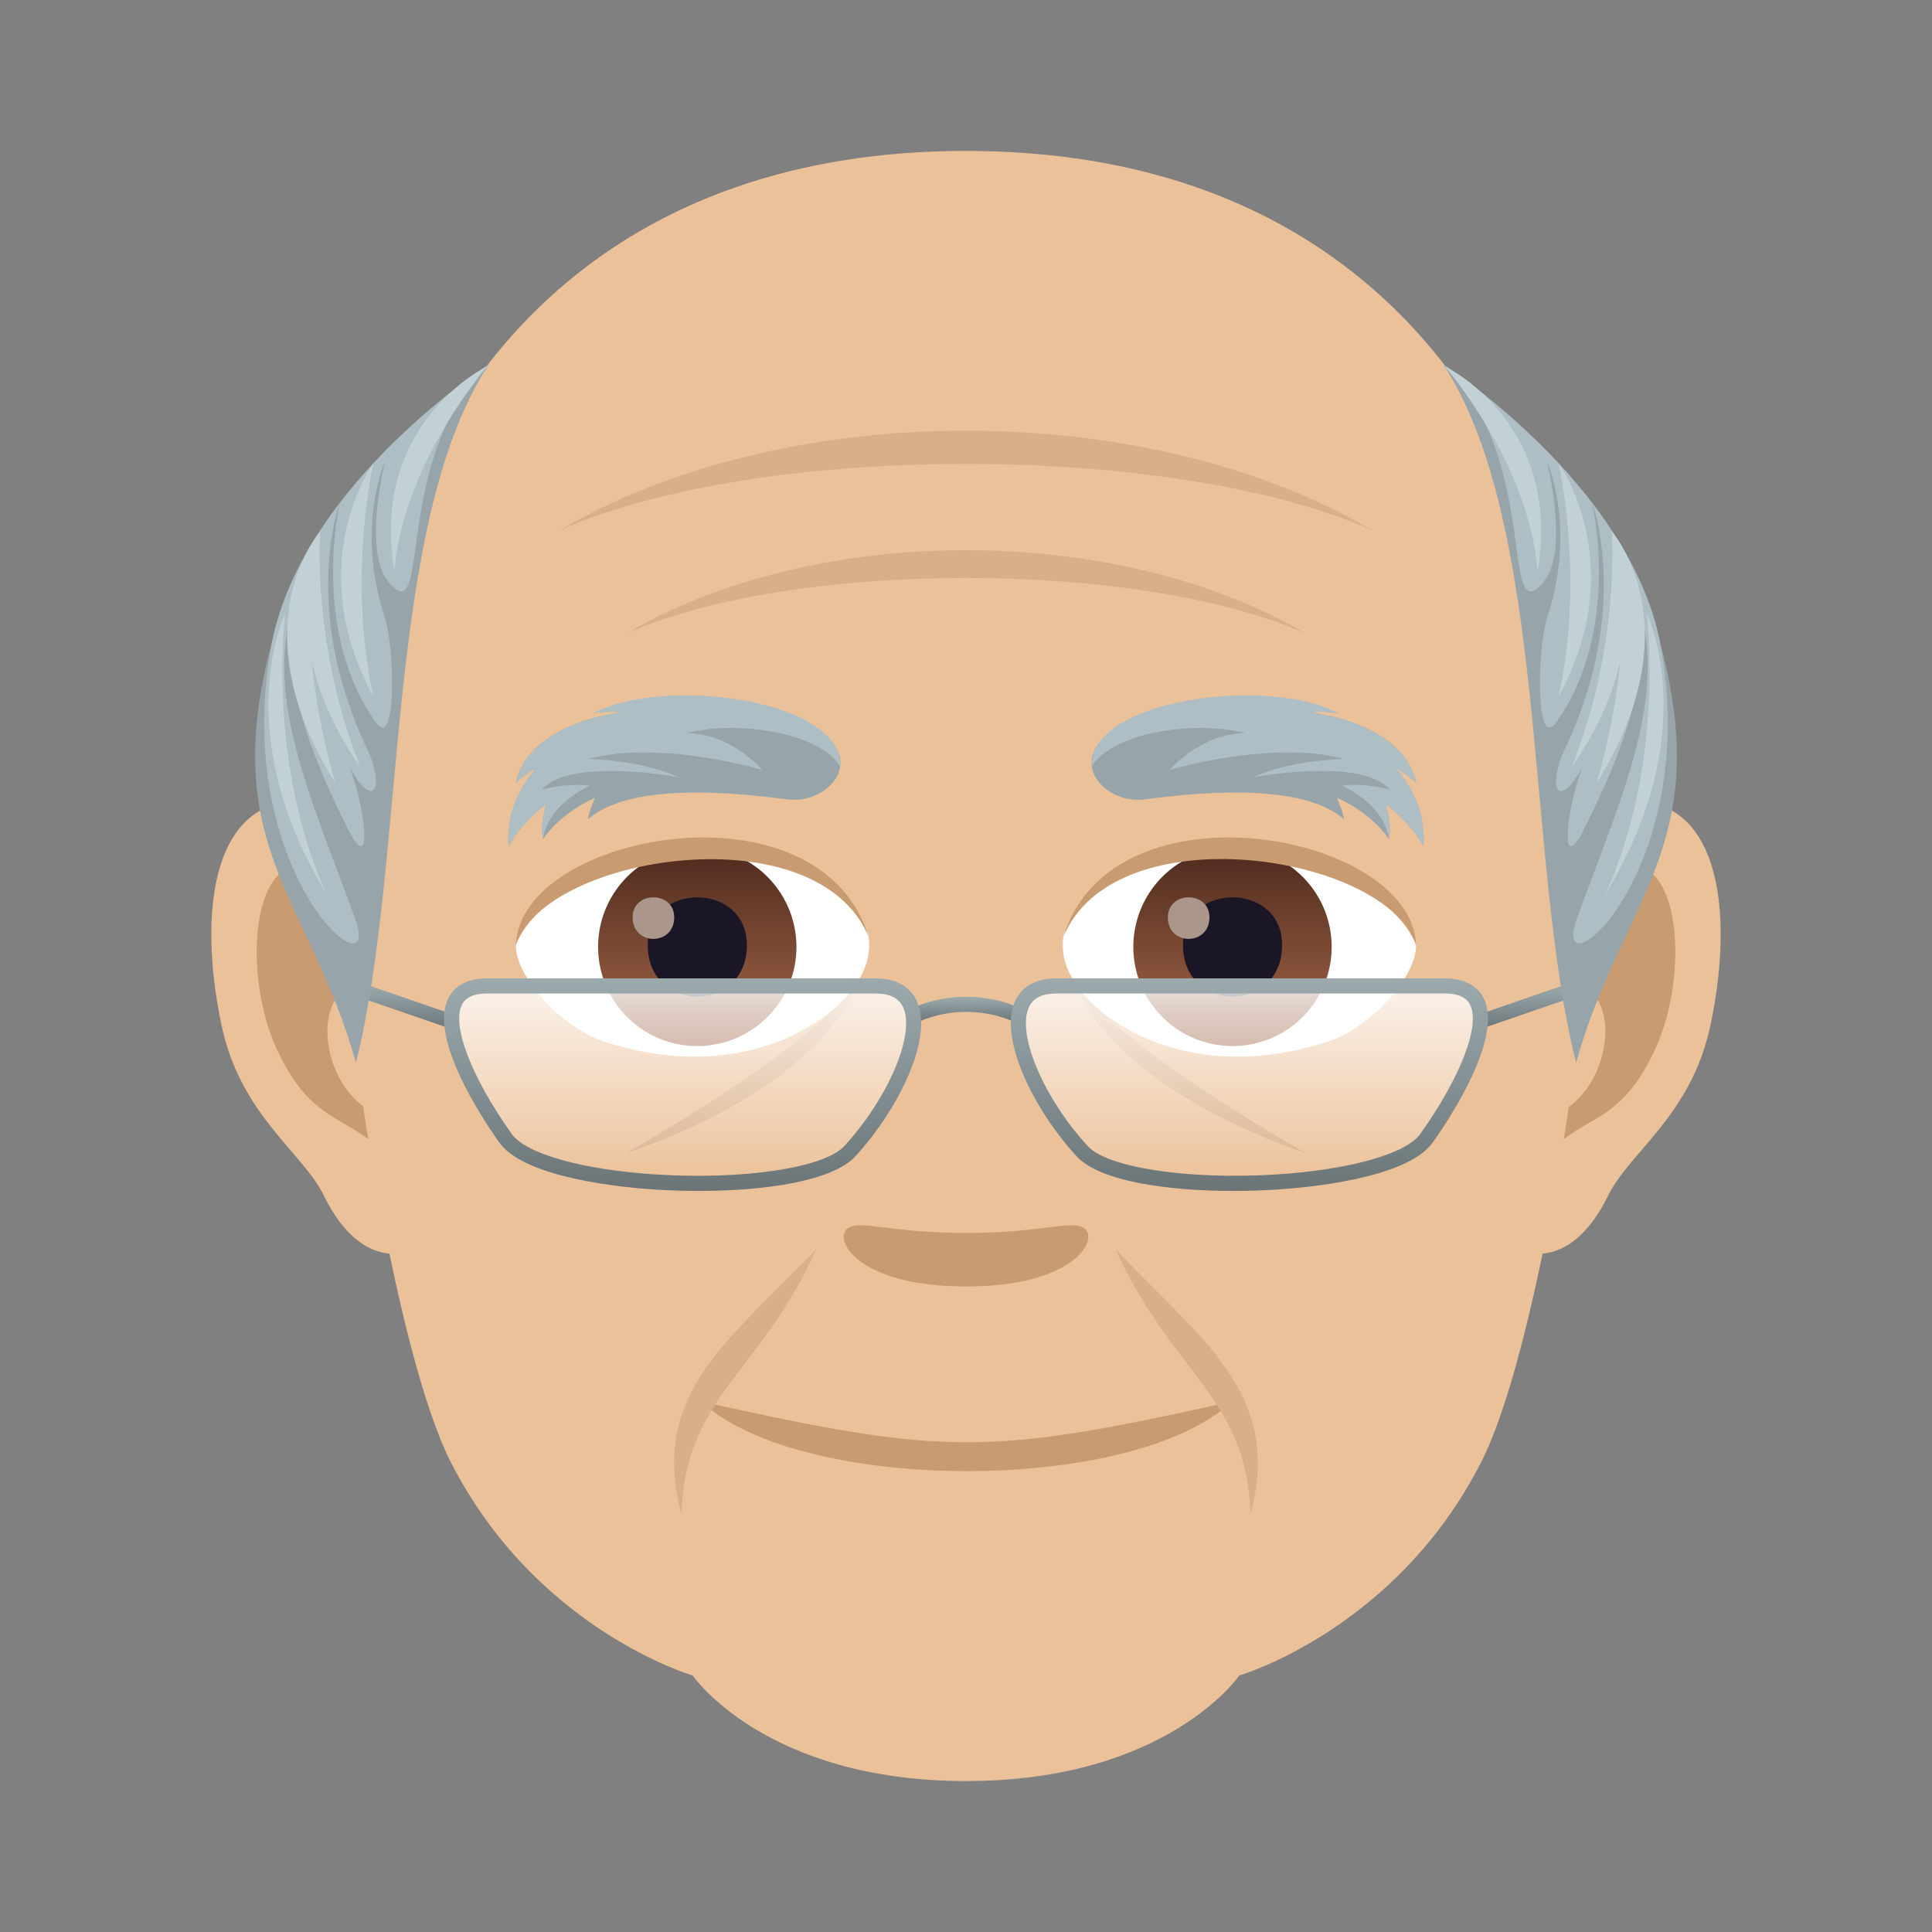 <svg xmlns="http://www.w3.org/2000/svg" xml:space="preserve" style="enable-background:new 0 0 64 64" viewBox="0 0 64 64"><rect x="0" y="0" width="64" height="64" fill="#808080" stroke="none"/><path d="M53.634 26.562c-3.35.407-5.767 11.621-3.662 14.58.295.414 2.022 1.074 3.301-1.539.709-1.445 2.754-2.652 3.387-5.635.812-3.824.306-7.808-3.026-7.406zm-43.267 0c3.35.407 5.768 11.621 3.66 14.58-.295.414-2.021 1.074-3.3-1.539-.71-1.445-2.754-2.652-3.387-5.635-.813-3.824-.305-7.81 3.027-7.406z" style="fill:#ebc199"/><path d="M53.543 28.715c-.873.273-1.826 1.605-2.344 3.818 3.055-.656 2.29 4.432-.363 4.525.023.512.058 1.04.12 1.592 1.28-1.855 2.579-1.11 3.866-3.875 1.16-2.49.885-6.74-1.28-6.06zM12.8 32.525c-.517-2.207-1.468-3.539-2.341-3.81-2.164-.682-2.441 3.57-1.281 6.06 1.287 2.766 2.586 2.02 3.867 3.875.062-.554.098-1.082.119-1.594-2.627-.125-3.379-5.15-.363-4.53z" style="fill:#c99b71"/><path d="M32 5C17.49 5 10.498 15.979 11.373 31.244c.176 3.07 1.73 13.601 3.562 17.195 2.837 5.558 8.009 7.063 8.009 7.063S25.338 59 32 59c6.662 0 9.055-3.498 9.055-3.498s5.179-1.507 8.009-7.063c1.835-3.594 3.388-14.123 3.562-17.195C53.504 15.979 46.513 5 32 5z" style="fill:#ebc199"/><path d="M35.916 40.687c-.414-.289-1.387.156-3.916.156-2.528 0-3.5-.445-3.916-.156-.496.352.295 1.928 3.916 1.928 3.623 0 4.414-1.576 3.916-1.928z" style="fill:#c99b71"/><path d="M35.449 32.261c1.37 3.934 7.803 5.934 7.803 5.934s-6.756-3.805-7.803-5.934zm-14.701 5.934s6.414-1.959 7.803-5.934c-1.047 2.13-7.803 5.934-7.803 5.934zM45.467 17.57c-7.434-4.388-19.418-4.42-26.934 0 6.629-2.937 20.309-2.935 26.934 0z" style="fill:#d9af89"/><path d="M43.246 20.984c-6.21-3.664-16.217-3.69-22.492 0 5.535-2.45 16.959-2.449 22.492 0z" style="fill:#d9af89"/><path d="M23.224 46.425c3.282 3.059 14.27 3.096 17.594 0-8.035 1.79-9.451 1.815-17.593 0z" style="fill:#c99b71"/><path d="M27.052 41.369c-2.695 2.89-5.587 4.697-4.478 8.79.12-3.886 2.582-4.618 4.478-8.79zm14.373 8.789c1.102-4.049-1.757-5.871-4.478-8.787 1.895 4.175 4.355 4.902 4.478 8.787z" style="fill:#d9af89"/><path d="M28.752 30.925c.207.948-.344 2.137-2.067 3.145-1.095.64-3.416 1.484-6.654.441-1.45-.468-2.975-2.187-2.941-3.212 1.414-3.338 9.703-4.535 11.662-.373z" style="fill:#fff"/><linearGradient id="a" x1="-424.907" x2="-424.907" y1="476.99" y2="477.99" gradientTransform="matrix(6.57 0 0 -6.57 2814.782 3168.527)" gradientUnits="userSpaceOnUse"><stop offset="0" style="stop-color:#a6694a"/><stop offset="1" style="stop-color:#4f2a1e"/></linearGradient><path d="M23.098 28.082a3.285 3.285 0 1 1 0 6.57 3.285 3.285 0 0 1 0-6.57z" style="fill:url(#a)"/><path d="M21.457 31.306c0 2.274 3.285 2.274 3.285 0 0-2.109-3.285-2.109-3.285 0z" style="fill:#1a1626"/><path d="M20.957 30.388c0 .952 1.377.952 1.377 0 0-.884-1.377-.884-1.377 0z" style="fill:#ab968c"/><path d="M28.78 31.05c-1.704-4.156-10.708-2.732-11.69.249.137-3.717 10.084-5.567 11.69-.248z" style="fill:#c99b71"/><path d="M35.246 30.925c-.207.948.344 2.137 2.068 3.145 1.094.64 3.414 1.484 6.652.441 1.454-.466 2.975-2.187 2.942-3.212-1.412-3.338-9.701-4.535-11.662-.373z" style="fill:#fff"/><linearGradient id="b" x1="-424.907" x2="-424.907" y1="476.99" y2="477.99" gradientTransform="matrix(6.57 0 0 -6.57 2832.512 3168.527)" gradientUnits="userSpaceOnUse"><stop offset="0" style="stop-color:#a6694a"/><stop offset="1" style="stop-color:#4f2a1e"/></linearGradient><path d="M40.828 28.082a3.285 3.285 0 1 1 0 6.57 3.285 3.285 0 0 1 0-6.57z" style="fill:url(#b)"/><path d="M39.187 31.306c0 2.274 3.285 2.274 3.285 0 0-2.109-3.285-2.109-3.285 0z" style="fill:#1a1626"/><path d="M38.687 30.388c0 .952 1.377.952 1.377 0 0-.884-1.377-.884-1.377 0z" style="fill:#ab968c"/><path d="M35.22 31.05c1.702-4.154 10.702-2.75 11.688.249-.137-3.717-10.082-5.567-11.688-.248z" style="fill:#c99b71"/><path d="M37.906 26.482c2.466-.327 5.358-.447 6.619.66-.039-.27-.234-.712-.234-.712s1.083.44 1.72 1.367c.101-.518-.107-1.157-.107-1.157s.835.603 1.245 1.394c.125-1.58-.927-2.59-.927-2.59s.373.171.696.498c-.448-2.04-3.525-2.344-3.525-2.344s.454-.065.957.035c-2.653-1.095-5.821-.35-7.187.39-2.015 1.091-.589 2.635.743 2.459z" style="fill:#97a5aa"/><path d="M36.17 25.391c.604-1.056 3.235-1.565 5.079-1.11-1.529.042-2.494 1.222-2.494 1.222s3.358-1.004 5.746-.366c-1.988.087-2.99.612-2.99.612s3.594-.684 4.535.41c-.847-.238-1.597-.137-1.597-.137s1.4.598 1.561 1.775c.102-.518-.106-1.157-.106-1.157s.835.603 1.246 1.394c.124-1.58-.928-2.59-.928-2.59s.373.171.696.498c-.448-2.04-3.525-2.344-3.525-2.344s.454-.065.957.035c-2.332-1.257-8.29-.47-8.18 1.758z" style="fill:#adbec4"/><path d="M26.093 26.482c-2.466-.327-5.358-.447-6.619.66.039-.27.234-.712.234-.712s-1.083.44-1.72 1.367c-.101-.518.107-1.157.107-1.157s-.835.603-1.246 1.394c-.124-1.58.928-2.59.928-2.59s-.374.171-.696.498c.448-2.04 3.525-2.344 3.525-2.344s-.454-.065-.957.035c2.654-1.095 5.822-.35 7.187.39 2.015 1.091.589 2.635-.743 2.459z" style="fill:#97a5aa"/><path d="M27.83 25.391c-.605-1.056-3.236-1.565-5.08-1.11 1.529.042 2.494 1.222 2.494 1.222s-3.358-1.004-5.746-.366c1.988.087 2.99.612 2.99.612s-3.594-.684-4.535.41c.847-.238 1.597-.137 1.597-.137s-1.4.598-1.561 1.775c-.102-.518.106-1.157.106-1.157s-.835.603-1.245 1.394c-.125-1.58.927-2.59.927-2.59s-.373.171-.696.498c.448-2.04 3.525-2.344 3.525-2.344s-.454-.065-.957.035c2.332-1.257 8.29-.47 8.18 1.758z" style="fill:#adbec4"/><linearGradient id="c" x1="32.01" x2="32.01" y1="33.872" y2="33.02" gradientUnits="userSpaceOnUse"><stop offset="0" style="stop-color:#6b7578"/><stop offset="1" style="stop-color:#9caaae"/></linearGradient><path d="m30.375 33.872-.206-.455a4.469 4.469 0 0 1 3.683 0l-.206.455a3.979 3.979 0 0 0-3.271 0z" style="fill:url(#c)"/><linearGradient id="d" x1="50.407" x2="50.407" y1="34.118" y2="32.618" gradientUnits="userSpaceOnUse"><stop offset="0" style="stop-color:#6b7578"/><stop offset="1" style="stop-color:#9caaae"/></linearGradient><path d="m48.959 34.118 2.896-1v-.5l-2.896 1z" style="fill:url(#d)"/><linearGradient id="e" x1="13.593" x2="13.593" y1="34.118" y2="32.618" gradientUnits="userSpaceOnUse"><stop offset="0" style="stop-color:#6b7578"/><stop offset="1" style="stop-color:#9caaae"/></linearGradient><path d="M15.041 34.118v-.5l-2.896-1v.5z" style="fill:url(#e)"/><linearGradient id="f" x1="41.387" x2="41.387" y1="39.2" y2="32.66" gradientUnits="userSpaceOnUse"><stop offset="0" style="stop-color:#fff;stop-opacity:0"/><stop offset="1" style="stop-color:#fff;stop-opacity:.8"/></linearGradient><path d="M47.855 32.66h-12.86c-2.305 0-1.108 3.334.853 5.474 1.468 1.601 10.141 1.35 11.407-.429 1.535-2.16 2.804-5.045.6-5.045z" style="fill:url(#f)"/><linearGradient id="g" x1="-86.576" x2="-86.576" y1="39.2" y2="32.66" gradientTransform="matrix(-1 0 0 1 -63.963 0)" gradientUnits="userSpaceOnUse"><stop offset="0" style="stop-color:#fff;stop-opacity:0"/><stop offset="1" style="stop-color:#fff;stop-opacity:.8"/></linearGradient><path d="M16.145 32.66h12.86c2.305 0 1.108 3.334-.853 5.474-1.468 1.601-10.141 1.35-11.407-.429-1.536-2.16-2.805-5.045-.6-5.045z" style="fill:url(#g)"/><linearGradient id="h" x1="41.388" x2="41.388" y1="39.451" y2="32.41" gradientUnits="userSpaceOnUse"><stop offset="0" style="stop-color:#6b7578"/><stop offset="1" style="stop-color:#9caaae"/></linearGradient><path d="M40.852 39.451c-2.229 0-4.44-.332-5.188-1.147-1.428-1.558-2.583-3.9-2.044-5.124.154-.351.518-.77 1.376-.77h12.86c.788 0 1.134.348 1.284.64.676 1.31-1.117 4.005-1.682 4.8-.852 1.198-4.187 1.495-5.189 1.557-.464.03-.94.044-1.417.044zm-5.856-6.54c-.479 0-.78.153-.919.47-.394.897.5 2.997 1.955 4.585.658.716 3.323 1.12 6.206.942 2.45-.152 4.34-.682 4.813-1.348 1.336-1.878 1.997-3.6 1.645-4.28-.128-.249-.403-.37-.84-.37h-12.86z" style="fill:url(#h)"/><linearGradient id="i" x1="22.612" x2="22.612" y1="39.451" y2="32.41" gradientUnits="userSpaceOnUse"><stop offset="0" style="stop-color:#6b7578"/><stop offset="1" style="stop-color:#9caaae"/></linearGradient><path d="M23.148 39.451c-.476 0-.953-.015-1.417-.044-1.002-.062-4.337-.36-5.189-1.557-.565-.795-2.358-3.49-1.682-4.8.15-.292.495-.64 1.284-.64h12.86c.858 0 1.222.419 1.376.77.538 1.223-.616 3.566-2.044 5.124-.748.815-2.959 1.147-5.188 1.147zm-7.003-6.54c-.438 0-.713.12-.84.368-.353.682.308 2.403 1.644 4.281.474.667 2.363 1.196 4.813 1.348 2.882.18 5.548-.225 6.206-.942 1.454-1.588 2.35-3.688 1.955-4.585-.14-.317-.44-.47-.919-.47h-12.86z" style="fill:url(#i)"/><path d="M16.191 12.07c-3.216 3.993-3.511 16.524-4.4 23.135-1.434-6.267-4.133-7.227-2.783-13.934 1.06-5.263 7.183-9.2 7.183-9.2z" style="fill:#adbec4"/><path d="M12.878 19.292c-.88-1.024-.118-4.026-.118-4.026s-1.003 2.192-.007 5.213c.32.974.4 4.447-.314 3.438-2.171-3.063-1.18-7.263-1.18-7.263s-1.319 3.471.903 8.16c.573 1.208.265 2.108-.57.614.6 1.717.706 3.6-.084 2-1.012-2.05-1.936-4.162-1.964-6.723-.57 2.933.875 6.024 2.213 9.708.99 2.726-4.192-1.434-2.75-9.142-1.814 6.763 1.26 8.501 2.784 13.934 1.694-6.767.91-17.81 4.4-23.135-3.244 3.071-1.864 8.905-3.313 7.222z" style="fill:#97a5aa"/><path d="M12.372 23.08c-2.418-4.406 0-7.739 0-7.739s-.88 3.775 0 7.739zm-1.265 2.858c-3.27-5.23-.498-8.334-.498-8.334s-1.068 2.831.498 8.334z" style="fill:#c1d1d6"/><path d="M10.833 29.646c-3.31-5.417-1.385-9.323-1.385-9.323s-.634 4.923 1.385 9.323zm1.107-4.229c-3.048-4.334-1.331-7.813-1.331-7.813s-.3 3.73 1.331 7.813zm1.125-6.5c-.833-4.938 3.078-6.784 3.078-6.784s-2.8 3.22-3.078 6.784z" style="fill:#c1d1d6"/><path d="M47.809 12.07c3.216 3.993 3.511 16.524 4.4 23.135 1.434-6.267 4.133-7.227 2.783-13.934-1.06-5.263-7.183-9.2-7.183-9.2z" style="fill:#adbec4"/><path d="M51.122 19.292c.88-1.024.118-4.026.118-4.026s1.003 2.192.007 5.213c-.321.974-.401 4.447.314 3.438 2.171-3.063 1.18-7.263 1.18-7.263s1.319 3.471-.903 8.16c-.573 1.208-.265 2.108.57.614-.6 1.717-.706 3.6.085 2 1.012-2.05 1.935-4.162 1.963-6.723.57 2.933-.876 6.024-2.213 9.708-.99 2.726 4.192-1.434 2.749-9.142 1.815 6.763-1.26 8.501-2.783 13.934-1.694-6.767-.91-17.81-4.4-23.135 3.244 3.071 1.864 8.905 3.313 7.222z" style="fill:#97a5aa"/><path d="M51.628 23.08c2.418-4.406 0-7.739 0-7.739s.88 3.775 0 7.739zm1.265 2.858c3.27-5.23.498-8.334.498-8.334s1.068 2.831-.498 8.334z" style="fill:#c1d1d6"/><path d="M53.167 29.646c3.31-5.417 1.384-9.323 1.384-9.323s.634 4.923-1.384 9.323zm-1.107-4.229c3.048-4.334 1.331-7.813 1.331-7.813s.3 3.73-1.331 7.813zm-1.125-6.5c.833-4.938-3.078-6.784-3.078-6.784s2.8 3.22 3.078 6.784z" style="fill:#c1d1d6"/></svg>